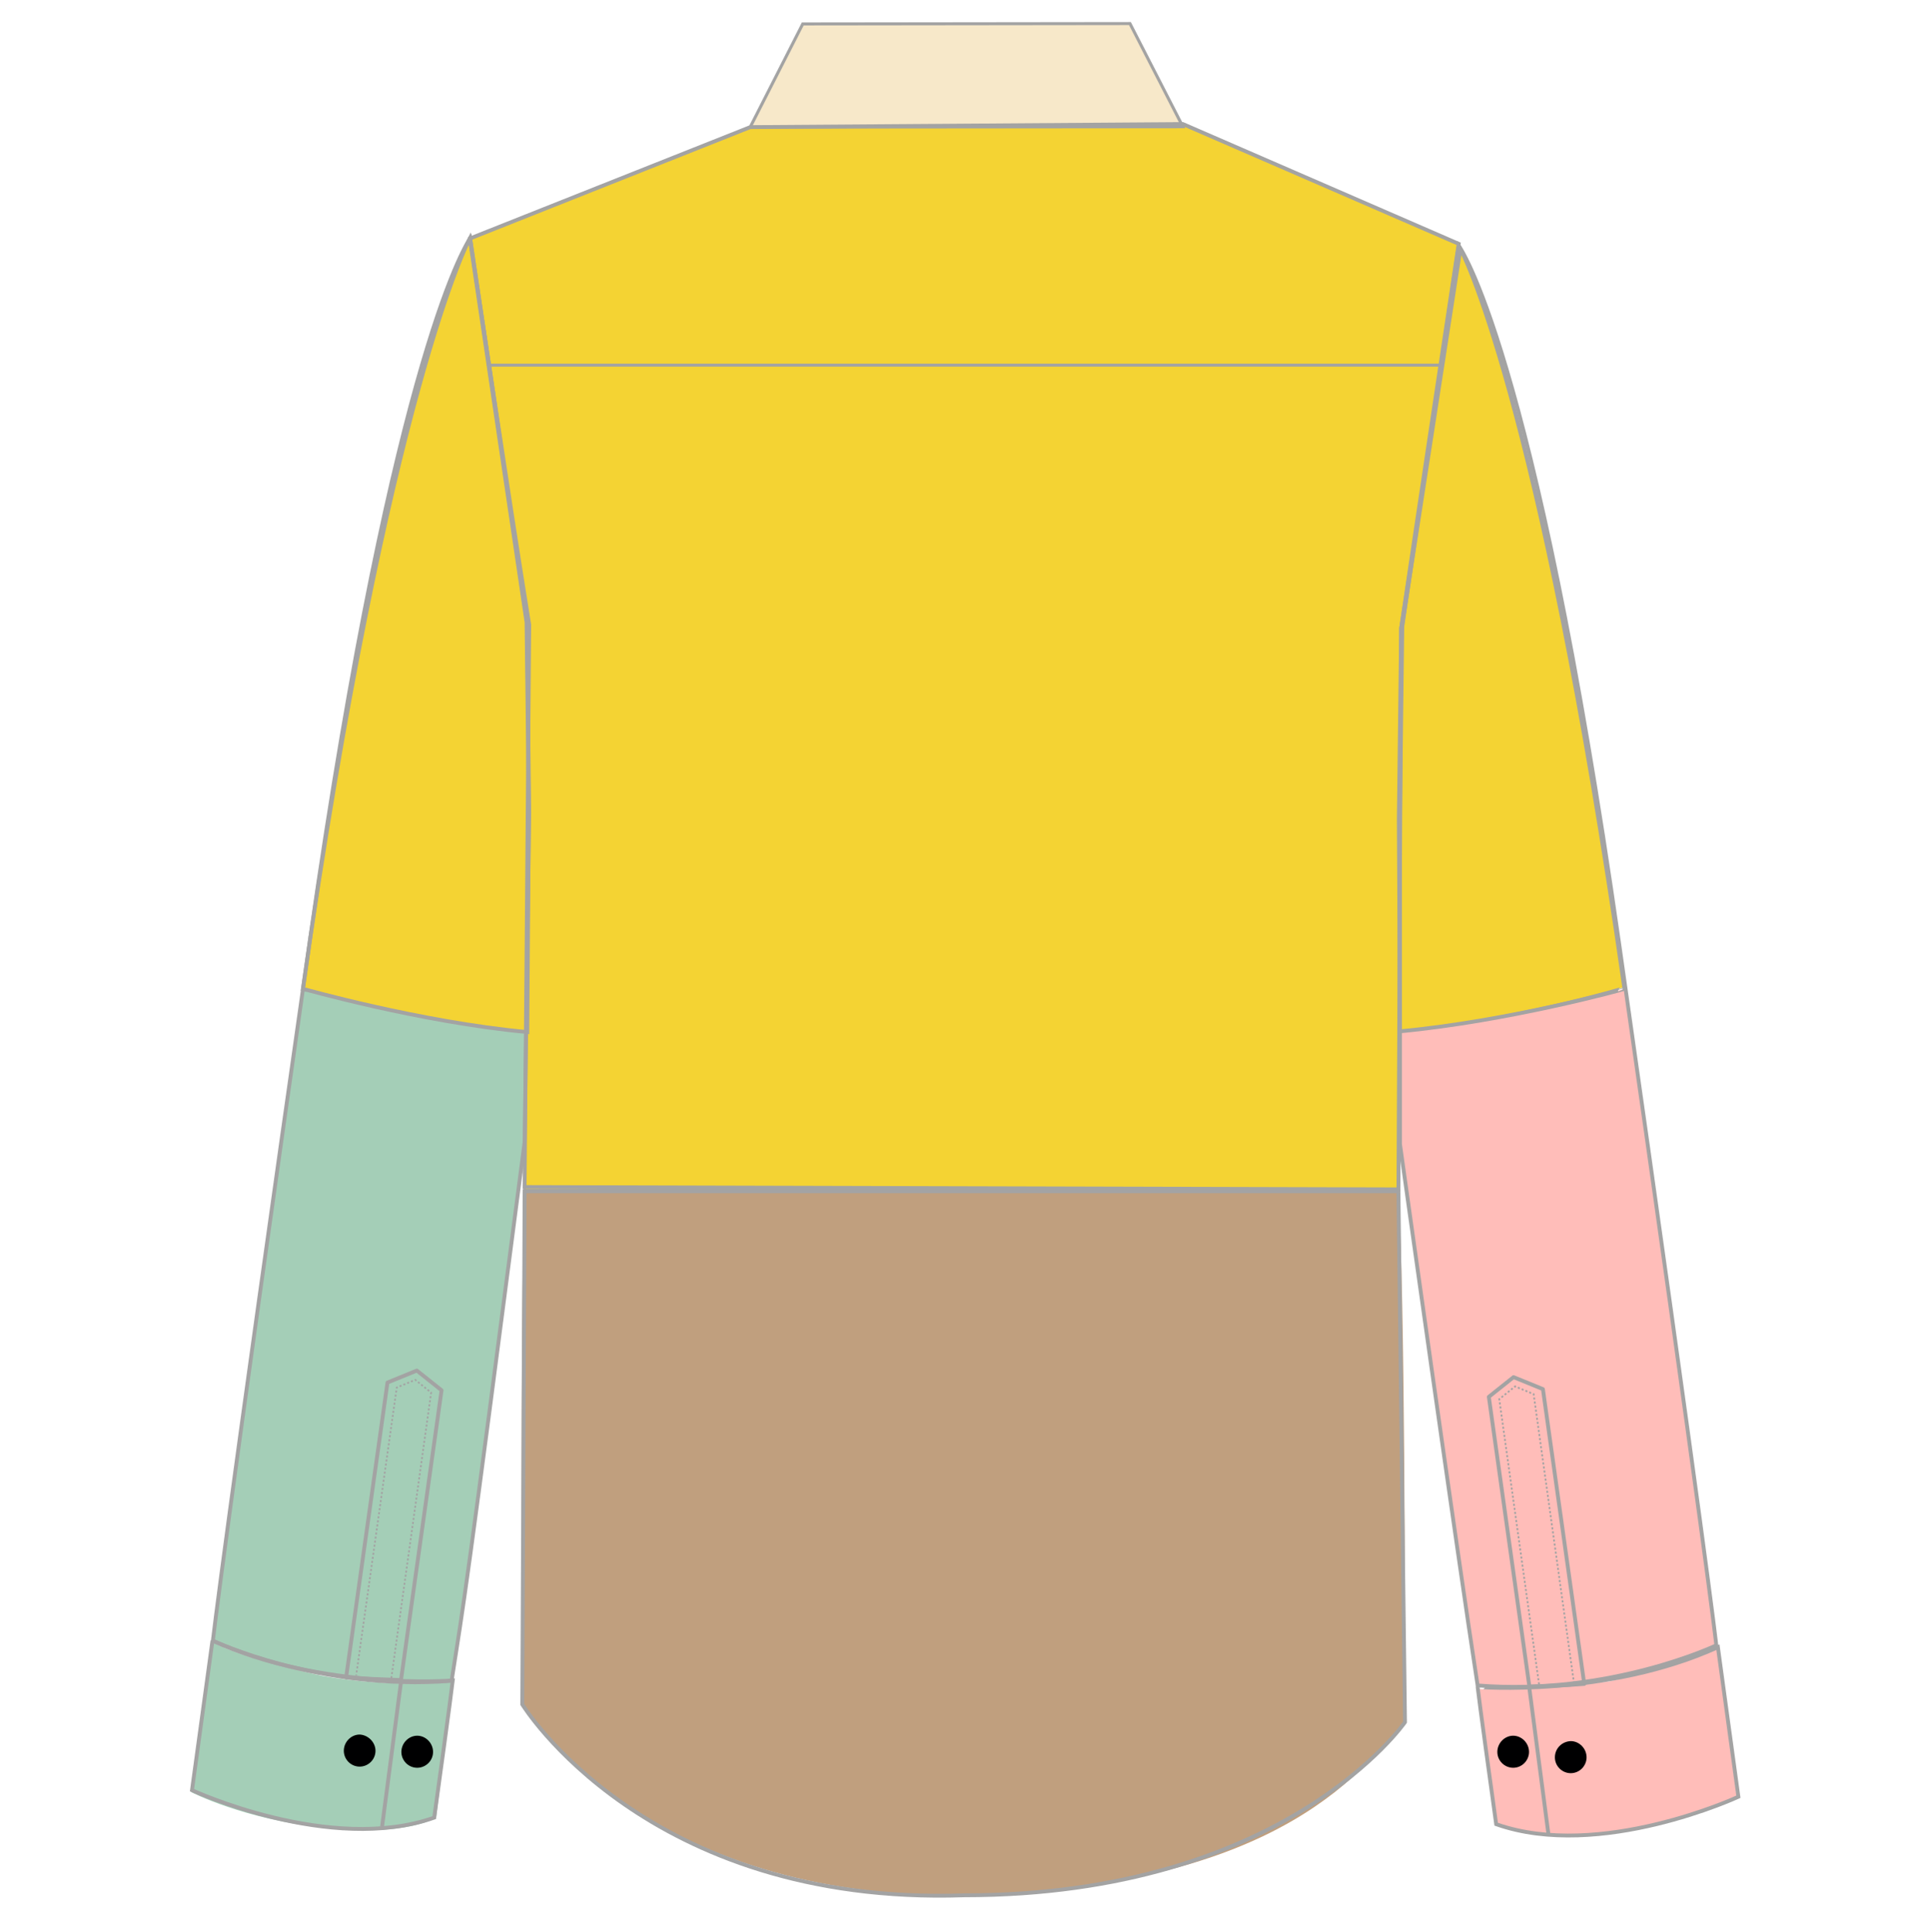 <?xml version="1.0" encoding="utf-8"?>
<!-- Generator: Adobe Illustrator 25.0.0, SVG Export Plug-In . SVG Version: 6.00 Build 0)  -->
<!DOCTYPE svg PUBLIC "-//W3C//DTD SVG 1.1//EN" "http://www.w3.org/Graphics/SVG/1.1/DTD/svg11.dtd">
<svg version="1.1" id="workwear-yellow-back" xmlns:x="http://ns.adobe.com/Extensibility/1.0/" xmlns:i="http://ns.adobe.com/AdobeIllustrator/10.0/" xmlns:graph="http://ns.adobe.com/Graphs/1.0/"
	 xmlns="http://www.w3.org/2000/svg" xmlns:xlink="http://www.w3.org/1999/xlink" x="0px" y="0px" viewBox="0 0 499.6 500"
	 style="enable-background:new 0 0 499.6 500;" xml:space="preserve">
<style type="text/css">
	.st0{fill:none;stroke:#A3A3A1;stroke-width:0.783;stroke-miterlimit:10;}
	.st1{fill:#F4D333;stroke:#A3A3A1;stroke-width:0.5;stroke-miterlimit:10;}
	.st2{fill:#FFBDB9;}
	.st3{fill:#A4CEB7;}
	.st4{fill:#C09F7E;}
	.st5{fill:#F7E8C9;}
	.st6{display:none;fill:#A3A3A2;}
	.st7{fill:none;stroke:#A3A3A3;stroke-width:0.995;stroke-miterlimit:10;}
	.st8{fill:none;stroke:#A3A3A3;stroke-width:0.783;stroke-miterlimit:10;}
	.st9{fill:none;stroke:#A3A3A3;stroke-width:0.995;stroke-linecap:round;stroke-linejoin:round;stroke-miterlimit:22.926;}
	.st10{fill:none;stroke:#A3A3A3;stroke-width:0.44;stroke-miterlimit:10;stroke-dasharray:0.53,0.53;}
	.st11{fill:none;stroke:#A3A3A3;stroke-miterlimit:10;}
	.st12{fill:#000001;}
</style>
<g id="main_3_">
	<line class="st0" x1="126.5" y1="94.5" x2="373.2" y2="94.5"/>
	<path class="st1" d="M364,156.1c2.9-20,13.6-93,13.6-93l-76-33l-101.8,0.6l-78.1,31c0,0,10.7,64.2,13.5,97.7l0.6,148.6H362
		L364,156.1z"/>
	<path class="st1" d="M362.9,266.8l-0.4-0.4V212l0.6-49.4L378.2,65c0,0,20.3,35.7,42.4,190.4C420.7,255.5,390.8,264.2,362.9,266.8"
		/>
	<path class="st1" d="M136.4,267.1l0.5-56.7l-0.6-49.4l-14.7-99.3c0,0-21.2,39.5-43.3,194.2C78.4,255.9,101.1,264.9,136.4,267.1z"/>
</g>
<path id="input3_2_" class="st2" d="M420.5,255.9C442.6,410.6,444.4,426,444.4,426s-21.8,11.5-61.9,10.6
	c-4.8-36-20.2-139.9-20.1-139.1l-0.6-30.6C361.8,266.9,393.4,264.2,420.5,255.9z M387.3,472.1c0,0,6.3,4.6,27.5,2.4
	s34.8-9.3,34.8-9.3l-5.1-38.5c0,0-6.3,3.7-28.1,8.5c-25.3,2.7-33.7,1.9-33.7,1.9L387.3,472.1z"/>
<path id="input4_2_" class="st3" d="M136.5,267.1l-0.7,27.9c0.1-0.8-13.9,103.4-18.7,139.5c-35.2,2.7-61.7-10.2-61.7-10.2
	s0.9-13.7,23-168.4C105.4,264.2,136.5,267.1,136.5,267.1z M117.2,435.3c0,0-15.3,1.7-33.8-1.6C61.7,429,55,425,55,425l-5.5,38.8
	c0,0,13.6,7.1,34.8,9.3c21.2,2.2,28.6-2.7,28.6-2.7L117.2,435.3z"/>
<path id="input2_2_" class="st4" d="M362,308.3c1.7,29,1.7,107,1.7,137.4c-9.6,9.6-29.7,43.8-116.9,44.8
	c-81.9,0.1-111.6-49.4-111.6-49.4s-0.7-99.2,0.6-132.8H362z"/>
<path id="input1" class="st5" d="M207.8,6.2l-13.6,26.7l112-0.1L292.5,6.1L207.8,6.2z"/>
<path id="matte" class="st6" d="M444.4,426.1c0,0,0,0-0.1,0.1c-0.1-1.2-2.6-20.9-23.9-170.1l0.1-0.5
	c-22.1-154.9-42.3-190.6-42.3-190.6l-0.6-1.9l-71.8-31.2L292.6,6l-84.7,0.1L194.1,33h0.4L122,61.8c0,0-21.2,39.5-43.3,194.1
	c-20.7,144.9-22.8,166-23,168.1c-0.3-0.1-0.4-0.2-0.4-0.2l-5.5,39.9c0,0,13.6,7.1,34.8,9.3c21.2,2.2,28.6-2.7,28.6-2.7l4.3-36.2
	c0,0,0,0-0.1,0c4.7-35,17.7-132,18.6-138.7l0.1,13.2c-1.3,33.6-0.6,132.9-0.6,132.9s29.7,49.5,111.5,49.4
	c87.1-1,107.2-35.2,116.7-44.8c0-30.4,0-108.4-1.7-137.4l0.3-23.8c3.5,26.3,16.1,121.4,20.2,152.2c0.1,0,0.2,0,0.3,0l4.5,35.5
	c0,0,6.3,4.6,27.5,2.4c21.2-2.2,34.8-9.3,34.8-9.3L444.4,426.1z"/>
<g id="line_2_">
	<path class="st7" d="M444.7,426.3L450,465c0,0-35.8,16.6-62.7,7.1c-4.3-31-4.8-35.5-4.8-35.5S416.1,439.3,444.7,426.3z"/>
	<line class="st7" x1="395.9" y1="437" x2="400.8" y2="474.5"/>
	<line class="st7" x1="103.8" y1="435.3" x2="98.9" y2="472.8"/>
	<polygon class="st8" points="207.8,6.2 194.2,32.9 306.2,32.8 292.5,6.1 	"/>
	<line class="st8" x1="126.5" y1="94.5" x2="373.2" y2="94.5"/>
	<path class="st9" d="M89.6,434.1c4.8,0.4,9.7,0.5,14.2,0.7l10.5-75l-6.4-5.1l-7.6,3.1L89.6,434.1z"/>
	<polyline class="st10" points="101.3,434.3 111.6,360.4 107.5,357.1 102.7,359.1 92.2,433.6 	"/>
	<path class="st7" d="M362.7,162.6c2.9-20,14.9-99.5,14.9-99.5l-71.4-31l-112,0.8l-72.5,28.8c0,0,9.9,66.7,15.3,100l-1.2,145.5
		l226.2,0.6L362.7,162.6z"/>
	<path class="st7" d="M362.4,266.9l-0.3-54.9l0.6-49.4l15.2-98.5c0,0,20.5,37.1,42.6,191.8C420.6,256,390.3,264.3,362.4,266.9z"/>
	<path class="st7" d="M136.5,267.1l0.4-56.7l-0.6-49.4l-14.7-99.3c0,0-21.1,39.5-43.2,194.2C78.5,255.9,108.6,264.5,136.5,267.1z"/>
	<path class="st7" d="M121.7,61.7c0,0-19.3,26.4-41.4,181.1S55.1,424.6,55.1,424.6s27.5,13.1,61.8,10.4c3.3-21,3.5-20.9,18.9-139.4
		l1.2-85.3l-0.6-49.4L121.7,61.7z"/>
	<path class="st7" d="M363,162.1l-0.6,49.4v84.6c0,0,15,107.2,20.1,140.1c34.3,2.7,61.8-10.4,61.8-10.4s-3.1-27.1-25.2-181.8
		C397,89.3,377.6,63.6,377.6,63.6L363,162.1z"/>
	<path class="st9" d="M410.1,435.8c-4.8,0.4-9.7,0.5-14.2,0.7l-10.5-75l6.4-5.1l7.6,3.1L410.1,435.8z"/>
	<polyline class="st10" points="398.4,435.9 388.1,362.1 392.2,358.8 397,360.8 407.4,435.3 	"/>
	<path class="st11" d="M55,424.6l-5.3,38.7c0,0,35.8,16.6,62.7,7.1c4.3-31,4.8-35.5,4.8-35.5S83.5,437.6,55,424.6"/>
	<path class="st12" d="M402.5,454.8c0,2.3,1.9,4.1,4.1,4.1c2.3,0,4.1-1.9,4.1-4.1c0-2.3-1.9-4.2-4.1-4.2
		C404.3,450.7,402.5,452.5,402.5,454.8z"/>
	<path class="st12" d="M387.6,453.4c0,2.3,1.9,4.1,4.1,4.1c2.3,0,4.1-1.9,4.1-4.1c0-2.3-1.9-4.2-4.1-4.2S387.6,451.1,387.6,453.4z"
		/>
	<path class="st12" d="M97.2,453.1c0,2.3-1.9,4.1-4.1,4.1c-2.3,0-4.1-1.9-4.1-4.1c0-2.3,1.9-4.2,4.1-4.2
		C95.3,449,97.2,450.9,97.2,453.1z"/>
	<path class="st12" d="M112.1,453.4c0,2.3-1.9,4.1-4.1,4.1c-2.3,0-4.1-1.9-4.1-4.1c0-2.3,1.9-4.2,4.1-4.2
		C110.2,449.2,112.1,451.1,112.1,453.4z"/>
	<path class="st11" d="M135.8,308.3l-0.6,132.8c0,0,31.9,52.2,114.4,49.4c83.2,0,114.1-44.8,114.1-44.8L362,308.3H135.8z"/>
</g>
</svg>

